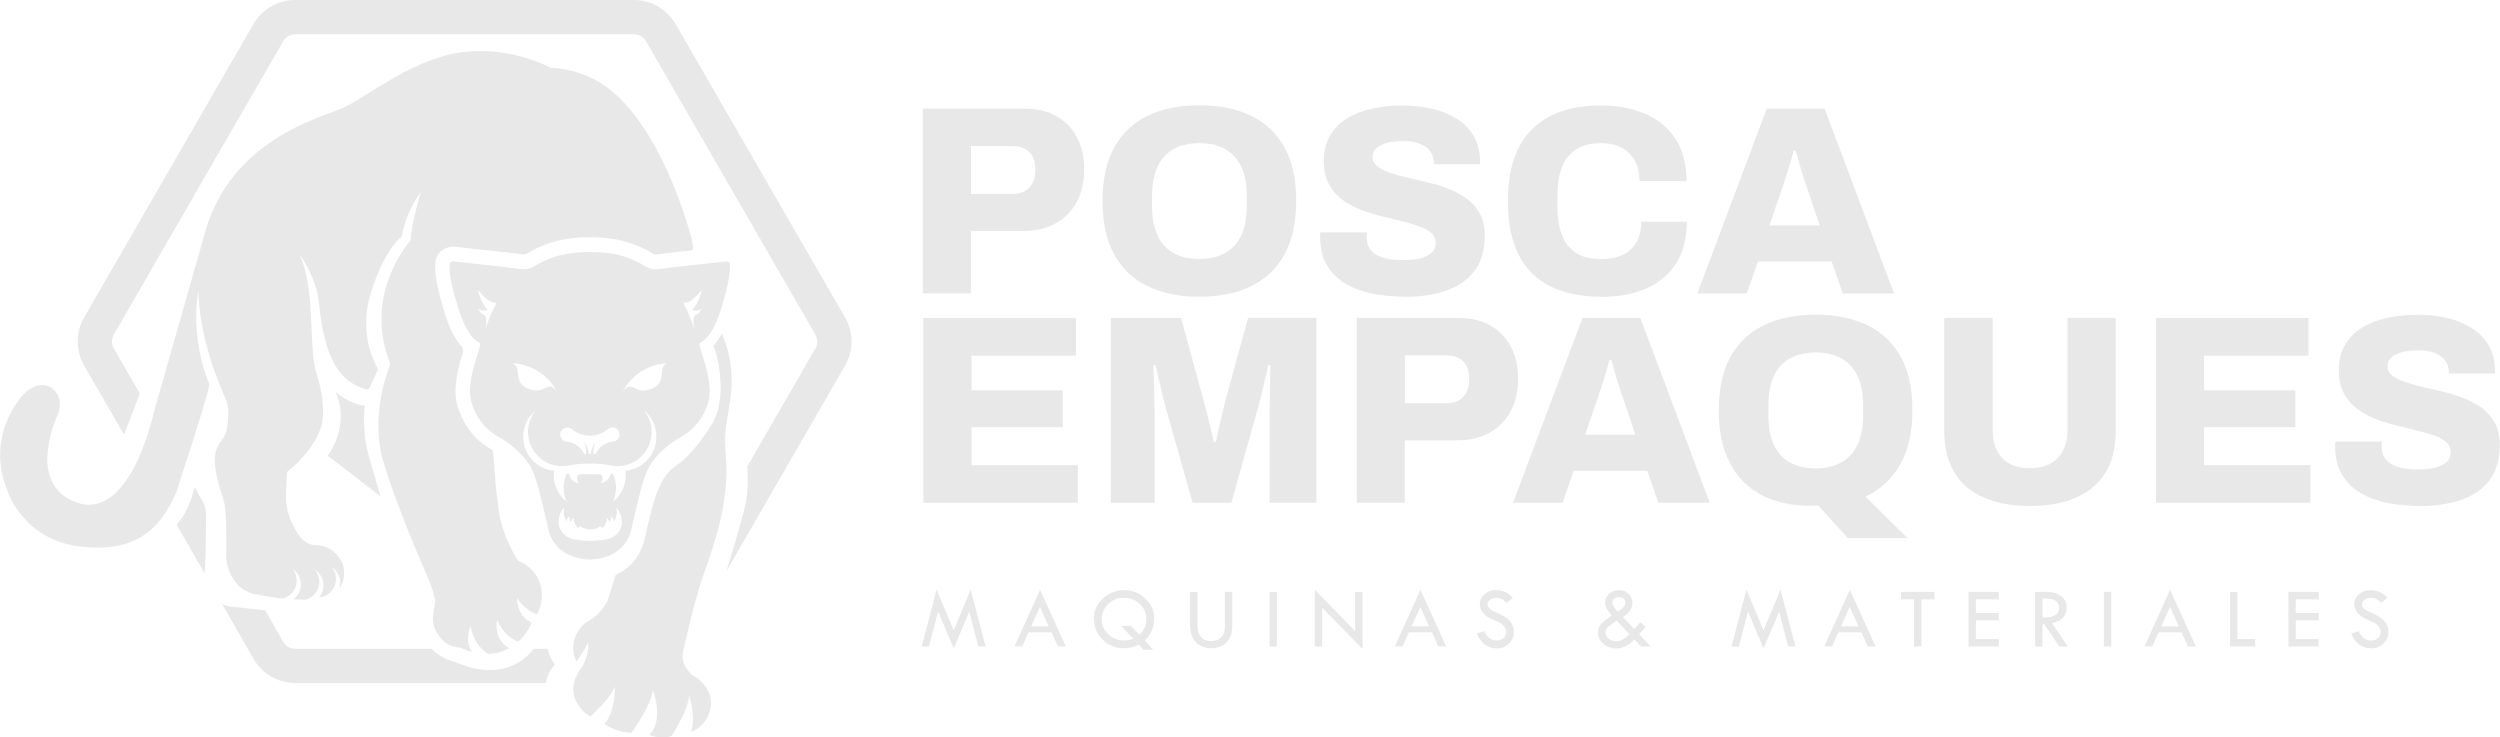 <?xml version="1.0" encoding="UTF-8"?> <svg xmlns="http://www.w3.org/2000/svg" id="Capa_2" data-name="Capa 2" viewBox="0 0 316.48 93.36"><defs><style> .cls-1 { fill: #e8e8e8; } </style></defs><g id="Capa_1-2" data-name="Capa 1"><path class="cls-1" d="M116.82,37.15V13.75h12.87c1.59,0,2.95.32,4.07.97,1.12.65,1.99,1.54,2.59,2.69.6,1.15.9,2.49.9,4.03s-.31,2.96-.94,4.12c-.62,1.16-1.51,2.06-2.66,2.71-1.15.65-2.52.97-4.1.97h-6.64v7.9h-6.1ZM122.92,24.55h5.21c.95,0,1.68-.27,2.18-.8.5-.53.75-1.28.75-2.23,0-.68-.11-1.24-.32-1.67-.22-.43-.54-.77-.97-1-.43-.24-.98-.36-1.64-.36h-5.21v6.06Z"></path><path class="cls-1" d="M151.83,37.56c-2.57,0-4.76-.45-6.59-1.35-1.83-.9-3.23-2.24-4.21-4.04-.98-1.79-1.46-4.04-1.46-6.74s.49-4.94,1.46-6.73c.98-1.78,2.38-3.12,4.21-4.02,1.83-.9,4.02-1.35,6.59-1.35s4.76.45,6.59,1.35c1.83.9,3.23,2.24,4.21,4.02.98,1.78,1.46,4.02,1.46,6.73s-.49,4.95-1.46,6.74c-.98,1.79-2.38,3.14-4.21,4.04-1.83.9-4.02,1.35-6.59,1.35M151.83,32.79c.98,0,1.84-.15,2.59-.44.75-.29,1.38-.73,1.89-1.29.51-.57.89-1.26,1.14-2.08.25-.82.38-1.74.38-2.76v-1.5c0-1.04-.12-1.98-.38-2.79-.25-.82-.63-1.51-1.14-2.08-.51-.57-1.14-1-1.89-1.29-.75-.3-1.61-.44-2.59-.44s-1.87.15-2.62.44c-.75.3-1.37.73-1.87,1.29-.5.57-.88,1.26-1.12,2.08-.25.82-.38,1.75-.38,2.79v1.5c0,1.02.12,1.94.38,2.76.25.82.62,1.51,1.12,2.08.5.57,1.12,1,1.87,1.29.75.3,1.62.44,2.62.44"></path><path class="cls-1" d="M177.88,37.56c-1.48,0-2.86-.13-4.16-.39-1.29-.26-2.43-.69-3.42-1.28-.99-.59-1.77-1.37-2.33-2.33-.57-.96-.85-2.15-.85-3.56v-.31c0-.11.01-.2.03-.27h5.89c0,.07,0,.15-.02.26-.01.1-.02.19-.02.26,0,.73.19,1.31.56,1.75.38.44.9.76,1.58.95.68.19,1.48.29,2.38.29.5,0,.96-.02,1.4-.07.43-.05.82-.12,1.16-.24.34-.11.64-.26.9-.43.26-.17.45-.37.58-.61.12-.24.19-.52.19-.83,0-.52-.2-.95-.6-1.29-.4-.34-.93-.62-1.6-.85-.67-.23-1.42-.44-2.27-.65-.84-.2-1.71-.42-2.62-.65-.91-.23-1.78-.51-2.62-.85-.84-.34-1.6-.77-2.26-1.29-.67-.52-1.2-1.17-1.6-1.96-.4-.78-.6-1.73-.6-2.84,0-1.23.26-2.29.78-3.18.52-.9,1.24-1.63,2.16-2.2.92-.57,1.98-.98,3.18-1.24s2.49-.39,3.85-.39,2.59.14,3.76.41c1.17.27,2.21.7,3.12,1.28.91.58,1.62,1.31,2.13,2.18.51.88.78,1.92.8,3.15v.41h-5.86v-.24c0-.52-.14-.98-.43-1.38-.28-.4-.71-.71-1.28-.95-.57-.24-1.27-.36-2.11-.36s-1.55.08-2.13.24c-.58.16-1.02.39-1.33.68-.31.29-.46.65-.46,1.06,0,.5.2.91.6,1.22.4.32.94.59,1.62.82.68.23,1.44.44,2.28.63.84.19,1.71.4,2.6.61.9.22,1.77.49,2.6.82.84.33,1.6.75,2.28,1.26.68.51,1.22,1.14,1.62,1.89s.6,1.66.6,2.73c0,1.86-.44,3.36-1.31,4.49-.87,1.14-2.08,1.96-3.61,2.49-1.53.52-3.26.78-5.19.78"></path><path class="cls-1" d="M202.67,37.56c-2.52,0-4.66-.44-6.42-1.31-1.76-.87-3.09-2.21-4-4-.91-1.79-1.36-4.06-1.36-6.81,0-4.04,1.02-7.07,3.05-9.08,2.03-2.01,4.94-3.01,8.74-3.01,2.11,0,3.98.36,5.62,1.07,1.64.71,2.91,1.78,3.83,3.2.92,1.42,1.38,3.18,1.38,5.3h-5.96c0-1-.2-1.86-.6-2.57-.4-.72-.95-1.27-1.67-1.65-.72-.39-1.58-.58-2.6-.58-1.27,0-2.32.26-3.13.78-.82.52-1.42,1.27-1.81,2.25-.39.98-.58,2.16-.58,3.54v1.53c0,1.39.19,2.57.58,3.56.39.99.98,1.74,1.79,2.25.81.51,1.84.77,3.12.77,1.09,0,2.02-.18,2.78-.54.76-.36,1.34-.9,1.74-1.62.4-.71.6-1.57.6-2.57h5.76c0,2.11-.45,3.87-1.35,5.28-.9,1.41-2.16,2.46-3.78,3.17-1.62.7-3.52,1.06-5.7,1.06"></path><path class="cls-1" d="M214.87,37.15l8.79-23.4h7.32l8.79,23.4h-6.5l-1.4-4.05h-9.33l-1.4,4.05h-6.27ZM223.99,28.53h6.37l-1.67-4.94c-.09-.25-.2-.56-.32-.94-.12-.38-.25-.77-.38-1.19-.12-.42-.24-.85-.36-1.28-.11-.43-.23-.81-.34-1.12h-.24c-.09.43-.22.92-.39,1.46-.17.55-.34,1.09-.51,1.64-.17.54-.32,1.02-.46,1.43l-1.7,4.94Z"></path><polygon class="cls-1" points="116.89 63.65 116.89 40.25 136.2 40.25 136.2 45.02 122.99 45.02 122.99 49.41 134.53 49.41 134.53 54.08 122.99 54.08 122.99 58.88 136.44 58.88 136.44 63.65 116.89 63.65"></polygon><path class="cls-1" d="M140.63,63.65v-23.4h8.89l2.83,10.42c.11.36.25.86.41,1.48.16.62.32,1.28.48,1.96.16.68.29,1.29.41,1.84h.27c.09-.43.21-.95.34-1.55.14-.6.28-1.24.44-1.91.16-.67.31-1.29.44-1.86l2.86-10.39h8.65v23.4h-5.93v-9.98c0-.98,0-1.96.02-2.96.01-1,.03-1.91.05-2.72.02-.82.03-1.41.03-1.77h-.27c-.07.34-.18.83-.32,1.48-.15.65-.31,1.32-.48,2.01-.17.69-.32,1.29-.46,1.79l-3.41,12.16h-4.9l-3.44-12.16c-.11-.45-.25-1-.41-1.63-.16-.64-.31-1.28-.46-1.94-.15-.66-.28-1.22-.39-1.67h-.27c.02.59.04,1.31.07,2.16.02.85.05,1.74.07,2.66.02.92.03,1.79.03,2.6v9.98h-5.55Z"></path><path class="cls-1" d="M171.75,63.65v-23.4h12.87c1.59,0,2.95.32,4.07.97,1.12.65,1.99,1.54,2.59,2.69.6,1.15.9,2.49.9,4.03s-.31,2.96-.94,4.12c-.62,1.16-1.51,2.06-2.66,2.71s-2.51.97-4.1.97h-6.64v7.9h-6.1ZM177.85,51.05h5.21c.95,0,1.68-.27,2.18-.8.5-.53.75-1.28.75-2.23,0-.68-.11-1.24-.32-1.67-.22-.43-.54-.77-.97-1-.43-.24-.98-.36-1.64-.36h-5.21v6.06Z"></path><path class="cls-1" d="M191.54,63.65l8.79-23.4h7.32l8.79,23.4h-6.5l-1.4-4.05h-9.33l-1.4,4.05h-6.27ZM200.66,55.03h6.37l-1.67-4.94c-.09-.25-.2-.56-.32-.94-.12-.38-.25-.77-.38-1.19-.12-.42-.24-.85-.36-1.28-.11-.43-.23-.81-.34-1.12h-.24c-.09.43-.22.92-.39,1.46-.17.55-.34,1.09-.51,1.64-.17.54-.32,1.02-.46,1.43l-1.7,4.94Z"></path><path class="cls-1" d="M233.9,68.11l-3.75-4.15c-.14.02-.28.04-.44.05-.16.01-.31.02-.44.02-2.43,0-4.52-.45-6.27-1.36-1.75-.91-3.09-2.26-4.02-4.07-.93-1.8-1.4-4.02-1.4-6.66s.49-4.94,1.46-6.73c.98-1.78,2.38-3.12,4.21-4.02,1.83-.9,4.02-1.35,6.59-1.35s4.76.45,6.59,1.35c1.83.9,3.23,2.24,4.21,4.02.98,1.78,1.46,4.02,1.46,6.73s-.52,5.06-1.55,6.86c-1.03,1.8-2.49,3.16-4.38,4.07l5.28,5.24h-7.56ZM229.85,59.29c.98,0,1.84-.15,2.59-.44.75-.29,1.38-.73,1.89-1.29.51-.57.89-1.26,1.14-2.08.25-.82.38-1.74.38-2.76v-1.5c0-1.04-.12-1.98-.38-2.79-.25-.82-.63-1.51-1.14-2.08-.51-.57-1.14-1-1.89-1.29-.75-.3-1.61-.44-2.59-.44s-1.87.15-2.62.44-1.37.73-1.87,1.29c-.5.57-.87,1.26-1.12,2.08-.25.82-.37,1.75-.37,2.79v1.5c0,1.02.12,1.94.37,2.76.25.82.62,1.51,1.12,2.08.5.57,1.12,1,1.87,1.29.75.3,1.62.44,2.62.44"></path><path class="cls-1" d="M256.96,64.05c-2.25,0-4.18-.35-5.81-1.06-1.62-.7-2.87-1.76-3.73-3.17-.86-1.41-1.29-3.15-1.29-5.24v-14.34h6.13v14.2c0,1.5.4,2.68,1.19,3.54.79.86,1.96,1.29,3.51,1.29s2.72-.43,3.54-1.29c.82-.86,1.23-2.04,1.23-3.54v-14.2h6.1v14.34c0,2.09-.43,3.84-1.29,5.24-.86,1.41-2.1,2.46-3.71,3.17-1.61.7-3.56,1.06-5.86,1.06"></path><polygon class="cls-1" points="272.93 63.65 272.93 40.25 292.24 40.25 292.24 45.02 279.02 45.02 279.02 49.41 290.57 49.41 290.57 54.08 279.02 54.08 279.02 58.88 292.48 58.88 292.48 63.65 272.93 63.65"></polygon><path class="cls-1" d="M306.37,64.05c-1.48,0-2.86-.13-4.16-.39-1.29-.26-2.43-.69-3.42-1.28-.99-.59-1.77-1.37-2.33-2.33-.57-.96-.85-2.15-.85-3.56v-.31c0-.11.01-.2.03-.27h5.89c0,.07,0,.15-.02.26-.01.1-.02.19-.02.26,0,.73.19,1.31.56,1.75.38.44.9.76,1.58.95.68.19,1.48.29,2.38.29.5,0,.96-.02,1.4-.07.43-.05.82-.12,1.16-.24.34-.11.64-.26.9-.43.26-.17.45-.37.58-.61.12-.24.19-.52.19-.83,0-.52-.2-.95-.6-1.29-.4-.34-.93-.62-1.6-.85-.67-.23-1.42-.44-2.27-.65-.84-.2-1.71-.42-2.62-.65-.91-.23-1.78-.51-2.62-.85-.84-.34-1.6-.77-2.26-1.29-.67-.52-1.2-1.17-1.6-1.96-.4-.78-.6-1.73-.6-2.84,0-1.23.26-2.29.78-3.18.52-.9,1.24-1.63,2.16-2.2.92-.57,1.98-.98,3.18-1.24,1.2-.26,2.49-.39,3.85-.39s2.59.14,3.76.41c1.17.27,2.21.7,3.12,1.28.91.58,1.62,1.31,2.13,2.18.51.88.78,1.92.8,3.15v.41h-5.86v-.24c0-.52-.14-.98-.43-1.38-.28-.4-.71-.71-1.28-.95-.57-.24-1.27-.36-2.11-.36s-1.55.08-2.13.24c-.58.16-1.02.39-1.33.68-.31.29-.46.65-.46,1.06,0,.5.2.91.6,1.22.4.32.94.59,1.62.82.68.23,1.44.44,2.28.63.84.19,1.71.4,2.6.61.9.22,1.77.49,2.6.82.84.33,1.6.75,2.28,1.26.68.51,1.22,1.14,1.62,1.89s.6,1.66.6,2.73c0,1.86-.44,3.36-1.31,4.49-.87,1.14-2.08,1.96-3.61,2.49-1.53.52-3.26.78-5.19.78"></path><polygon class="cls-1" points="122.88 74.64 124.77 81.84 123.85 81.84 122.7 77.44 120.73 82.1 118.76 77.4 117.6 81.84 116.68 81.84 118.57 74.64 120.73 79.79 122.88 74.64"></polygon><path class="cls-1" d="M131.66,74.66l3.26,7.17h-.99l-.8-1.77h-2.93l-.79,1.77h-.98l3.24-7.17ZM131.65,76.82l-1.11,2.47h2.22l-1.12-2.47Z"></path><path class="cls-1" d="M144.92,81.08l1.08,1.18h-1.23l-.61-.65c-.66.3-1.28.46-1.87.46-1.06,0-1.96-.36-2.7-1.09-.74-.73-1.11-1.61-1.11-2.64s.38-1.85,1.12-2.56c.75-.71,1.65-1.07,2.71-1.07s1.93.35,2.68,1.06c.75.71,1.12,1.55,1.12,2.54,0,1.11-.4,2.04-1.2,2.77M143.46,80.85l-1.52-1.62h1.23l1.06,1.14c.59-.56.88-1.22.88-1.99s-.27-1.4-.82-1.92c-.55-.52-1.22-.78-2.03-.78s-1.43.26-1.97.79c-.54.53-.81,1.17-.81,1.92s.28,1.39.83,1.91c.55.52,1.23.79,2.02.79.33,0,.71-.08,1.12-.23"></path><path class="cls-1" d="M150.65,74.94h.94v4.25c0,.63.15,1.12.45,1.46.3.34.73.51,1.28.51s.98-.16,1.28-.48c.31-.32.46-.76.46-1.34v-4.41h.94v4.34c0,.85-.24,1.52-.72,2.03-.48.51-1.12.76-1.93.76s-1.48-.26-1.97-.77c-.49-.51-.74-1.27-.74-2.27v-4.09Z"></path><rect class="cls-1" x="160.71" y="74.93" width=".93" height="6.91"></rect><polygon class="cls-1" points="166.44 74.65 171.55 79.9 171.55 74.93 172.49 74.93 172.49 82.16 167.38 76.93 167.38 81.84 166.44 81.84 166.44 74.65"></polygon><path class="cls-1" d="M179.81,74.66l3.26,7.17h-.99l-.8-1.77h-2.93l-.79,1.77h-.98l3.24-7.17ZM179.81,76.82l-1.11,2.47h2.22l-1.12-2.47Z"></path><path class="cls-1" d="M191.49,75.7l-.77.61c-.2-.21-.39-.37-.55-.47-.16-.1-.4-.15-.71-.15-.34,0-.61.08-.83.23-.21.15-.32.35-.32.59,0,.21.09.39.28.55.18.16.5.34.94.53.44.19.79.37,1.04.53.25.17.45.35.61.55.16.2.28.41.35.63.08.22.12.45.12.7,0,.57-.21,1.06-.63,1.47-.42.4-.92.61-1.52.61s-1.09-.16-1.53-.48-.78-.79-1.02-1.42l.94-.27c.34.78.87,1.17,1.58,1.17.34,0,.63-.1.86-.31.23-.21.34-.47.34-.78,0-.19-.06-.38-.18-.57-.12-.19-.27-.35-.44-.47-.18-.12-.46-.26-.85-.42-.39-.16-.68-.3-.89-.44-.21-.13-.39-.29-.54-.47-.15-.18-.26-.36-.33-.55-.07-.18-.11-.37-.11-.58,0-.49.2-.92.6-1.27.4-.35.88-.52,1.45-.52.38,0,.76.08,1.15.24.39.16.71.41.97.74"></path><path class="cls-1" d="M205.44,78.1l1.44,1.53.78-.86.67.6-.82.92,1.45,1.54h-1.23l-.82-.86c-.78.75-1.54,1.12-2.28,1.12-.64,0-1.19-.2-1.65-.59-.46-.4-.69-.87-.69-1.41,0-.4.1-.74.31-1,.21-.26.68-.65,1.42-1.15-.07-.1-.13-.18-.17-.24-.32-.4-.51-.7-.57-.89-.06-.19-.09-.36-.09-.51,0-.4.16-.77.48-1.1.32-.33.75-.5,1.29-.5.47,0,.87.16,1.2.48.33.32.49.7.49,1.16,0,.65-.4,1.24-1.21,1.78M206.28,80.29l-1.62-1.72c-.61.4-1,.7-1.17.89-.16.2-.24.4-.24.6,0,.3.13.57.4.78.27.22.59.33.97.33.29,0,.55-.07.8-.21.25-.14.53-.37.85-.67M204.8,77.44c.32-.22.56-.41.72-.58s.24-.35.24-.54c0-.22-.07-.4-.22-.53-.15-.13-.35-.2-.61-.2-.24,0-.43.07-.59.2-.15.13-.23.29-.23.49,0,.29.23.68.7,1.17"></path><polygon class="cls-1" points="225.4 74.64 227.29 81.84 226.36 81.84 225.22 77.44 223.25 82.1 221.28 77.4 220.12 81.84 219.2 81.84 221.09 74.64 223.25 79.79 225.4 74.64"></polygon><path class="cls-1" d="M234.17,74.66l3.26,7.17h-.99l-.8-1.77h-2.93l-.79,1.77h-.98l3.24-7.17ZM234.17,76.82l-1.11,2.47h2.22l-1.12-2.47Z"></path><polygon class="cls-1" points="240.66 74.93 244.88 74.93 244.88 75.87 243.23 75.87 243.23 81.84 242.3 81.84 242.3 75.87 240.66 75.87 240.66 74.93"></polygon><polygon class="cls-1" points="249.2 74.93 253.03 74.93 253.03 75.87 250.13 75.87 250.13 77.6 253.03 77.6 253.03 78.53 250.13 78.53 250.13 80.9 253.03 80.9 253.03 81.84 249.2 81.84 249.2 74.93"></polygon><path class="cls-1" d="M257.62,74.93h1.5c.74,0,1.35.19,1.82.56.47.37.7.85.7,1.42,0,.46-.15.87-.45,1.23-.3.36-.78.6-1.42.75l2.01,2.96h-1.08l-1.92-2.84h-.21v2.84h-.94v-6.91ZM258.57,75.76v2.41c1.39.03,2.09-.37,2.09-1.21,0-.29-.08-.53-.24-.72-.16-.19-.38-.31-.65-.38-.27-.07-.67-.1-1.19-.1"></path><rect class="cls-1" x="266.34" y="74.93" width=".93" height="6.91"></rect><path class="cls-1" d="M274.71,74.66l3.26,7.17h-.99l-.8-1.77h-2.93l-.79,1.77h-.98l3.24-7.17ZM274.71,76.82l-1.11,2.47h2.22l-1.12-2.47Z"></path><polygon class="cls-1" points="282.31 74.93 283.24 74.93 283.24 80.9 285.49 80.9 285.49 81.84 282.31 81.84 282.31 74.93"></polygon><polygon class="cls-1" points="289.7 74.93 293.53 74.93 293.53 75.87 290.63 75.87 290.63 77.6 293.53 77.6 293.53 78.53 290.63 78.53 290.63 80.9 293.53 80.9 293.53 81.84 289.7 81.84 289.7 74.93"></polygon><path class="cls-1" d="M302.19,75.7l-.77.61c-.2-.21-.39-.37-.55-.47-.16-.1-.4-.15-.71-.15-.34,0-.61.08-.83.23-.21.15-.32.35-.32.59,0,.21.09.39.28.55.18.16.5.34.94.53.44.19.79.37,1.04.53.25.17.45.35.61.55.16.2.28.41.35.63.08.22.12.45.12.7,0,.57-.21,1.06-.63,1.47-.42.4-.92.61-1.52.61s-1.09-.16-1.53-.48-.78-.79-1.02-1.42l.94-.27c.34.78.87,1.17,1.58,1.17.34,0,.63-.1.86-.31.23-.21.34-.47.34-.78,0-.19-.06-.38-.18-.57-.12-.19-.27-.35-.44-.47-.18-.12-.46-.26-.85-.42-.39-.16-.68-.3-.89-.44-.21-.13-.39-.29-.54-.47-.15-.18-.26-.36-.33-.55-.07-.18-.11-.37-.11-.58,0-.49.2-.92.6-1.27.4-.35.88-.52,1.45-.52.38,0,.76.08,1.15.24.39.16.71.41.97.74"></path><path class="cls-1" d="M91.37,42.22c-.52,1.03-1.09,1.59-1.09,1.59,0,0,.78,1.21.94,4.76.11,2.65-.61,4.28-.98,4.94l-.22.34s0,0,0,0c-.03.06-.21.35-.49.77,0,0,0,0,0,.01-.77,1.14-2.32,3.24-4.04,4.39-2.45,1.63-3.08,6.17-3.46,7.35t0,0c-.38,1.18-.38,4.73-4.09,6.4l-1.06,3.37s-.95,1.74-2.39,2.48c-1.26.65-2.65,2.96-1.52,5.1.83-1.03,1.52-2.44,1.52-2.44.02,2.33-1.09,3.53-1.09,3.53-.39.58-1.27,2.17-.57,3.73.54,1.18,1.24,1.8,1.9,2.15,1.09-.99,2.64-2.54,3.11-3.76,0,0,.1,3.09-1.32,4.71.65.46,1.81,1.08,3.4,1.14.68-.94,2.61-3.75,2.73-5.46,0,0,1.47,3.87-.46,5.7.68.27,1.75.53,2.83.15.73-1.17,2.12-3.56,2.22-5.08,0,0,.9,2.63.24,4.58.8-.32,1.66-.93,2.18-2.09,1.22-2.72-1-4.63-2.08-5.17,0,0-1.47-1.26-1.13-2.8.34-1.54,1.47-6.52,2.42-9.32.95-2.8,3.04-7.95,3.09-13.52,0-.88-.03-1.64-.09-2.3h0c-.09-2.3-.29-1.73.54-6.64.83-4.91-1.03-8.61-1.03-8.61"></path><path class="cls-1" d="M91.91,36.87c.48-1.8.53-2.82.48-3.47-.02-.22-.3-.33-.52-.3-1.31.14-7.67.83-8.43.95-.96.15-1.6-.25-1.6-.25-1.93-1.18-3.78-1.89-7.18-1.9-3.4.02-5.25.73-7.18,1.9,0,0-.64.39-1.6.25-.76-.12-7.12-.81-8.43-.95-.22-.02-.5.08-.52.3-.05.65,0,1.67.48,3.47.68,2.56,1.51,5.61,3.34,6.56.35.18-1.62,4.1-1.19,6.94,0,0,.49,3.18,3.37,4.82,2.88,1.64,4.23,3.48,4.8,5.16.58,1.68,1.74,6.85,1.74,6.85,0,0,.59,3.34,4.92,3.62h.56c4.33-.28,4.92-3.62,4.92-3.62,0,0,1.16-5.17,1.74-6.85.57-1.67,1.93-3.52,4.8-5.16,2.88-1.64,3.37-4.82,3.37-4.82.43-2.85-1.54-6.76-1.19-6.94,1.82-.95,2.66-4,3.33-6.56M62.37,39.3c-.24.44-.83,2.07-.96,2.42,0,0,0,0,0,0,.08-.32.4-1.66-.21-1.89-.47-.17-.63-.77-.63-.77h0c.45.46,1.18.18,1.18.18-.96-.95-1.24-2.55-1.24-2.55.63.8,1.56,1.68,2.05,1.62.46-.06.08.49-.19.99M71.06,54.53c.16-.25.44-.41.75-.41.22,0,.41.08.57.2,0,0,.02.02.03.02.62.51,1.41.81,2.27.81s1.66-.31,2.28-.83t0,0c.16-.13.36-.21.58-.21.31,0,.59.16.75.41.09.14.14.31.14.49,0,.06,0,.12-.02.17-.07.38-.39.68-.79.72h-.05c-.97.1-1.79.72-2.18,1.57h-.24c0-.09-.02-.18-.02-.28,0-.36.07-.7.2-1.01.03-.08,0-.11-.04-.05-.28.38-.46.84-.51,1.34h-.23c-.05-.5-.23-.96-.51-1.34-.05-.07-.08-.04-.04.05.13.31.2.65.2,1.01,0,.1,0,.19-.02.28h-.24c-.39-.85-1.2-1.46-2.17-1.56h0s-.05,0-.07,0c-.39-.04-.69-.34-.77-.71-.01-.05-.02-.11-.02-.17,0-.18.05-.35.14-.49M65.52,46.86c-.1-.78-.73-.9-.73-.9,4.41.31,5.78,3.77,5.78,3.77-.67-1.24-1.37-.68-1.66-.57-.29.11-.79.56-2.1.03-1.31-.54-1.18-1.56-1.29-2.33M78.73,66.12s0,.09,0,.13c0,.09-.02.19-.04.28-.2.87-.92,1.55-1.81,1.72-.23.04-.46.08-.69.11-.16.02-.32.05-.48.06,0,0,0,0,0,0-.05,0-.09.01-.14.01-.21.02-.42.04-.63.05-.07,0-.34,0-.41,0-.21-.01-.42-.03-.63-.05-.05,0-.1-.01-.14-.01,0,0,0,0,0,0-.16-.02-.33-.04-.49-.06-.23-.03-.46-.07-.69-.11-.89-.17-1.61-.85-1.82-1.72-.02-.09-.04-.18-.04-.28,0-.05,0-.09-.01-.13,0-.04,0-.08,0-.11,0-.68.27-1.3.71-1.75-.09.31-.07.71,0,1.04.08.41.32.71.32.71,0,0,0-.46.34-.65.02.17.04.34.08.5.03.1.06.2.11.28.08-.4.35-.57.35-.57-.07.5.46,1.26.54,1.29.1-.12.31-.26.31-.26.07.09.19.16.32.22.23.1.47.16.72.18.07,0,.34,0,.41,0,.25-.02.5-.07.72-.17.13-.06.26-.14.33-.22,0,0,.21.14.31.26.08-.03.61-.78.54-1.29,0,0,.27.16.35.57.05-.09.09-.18.11-.28.04-.16.07-.33.08-.5.34.19.34.65.34.65,0,0,.24-.3.32-.71.07-.33.09-.73,0-1.04.44.45.7,1.07.7,1.75,0,.04,0,.08,0,.11M79.61,59.54c-.14.03-.27.05-.41.06.02.17.03.35.03.53,0,1.37-.64,2.59-1.63,3.39.24-.54.38-1.14.38-1.77,0-.41-.06-.81-.17-1.19-.06-.21-.13-.4-.22-.6h-.28c-.13.62-.62,1.11-1.24,1.24.11-.2.19-.42.22-.65,0,0,.04-.43-.29-.49-.3-.05-2.37-.05-2.67,0-.33.06-.29.49-.29.49.03.23.11.45.22.65-.62-.13-1.11-.62-1.24-1.24h-.28c-.09.19-.16.39-.22.6-.11.38-.17.78-.17,1.19,0,.63.14,1.23.38,1.77-.99-.8-1.63-2.02-1.63-3.39,0-.18.01-.35.03-.53-.14-.01-.28-.03-.41-.06-1.99-.39-3.49-2.15-3.49-4.25,0-1.35.62-2.56,1.59-3.36-.62.75-.98,1.7-.98,2.75,0,2.08,1.47,3.83,3.43,4.24.29.06.59.09.9.09.19,0,.38-.01.56-.04.14-.02.28-.04.42-.07.04,0,.08-.02.12-.03.31-.06,1.38-.19,2.43-.19,1.03,0,2.05.14,2.36.19.04.01.08.02.12.03.14.03.28.06.42.07.18.02.37.04.56.04.31,0,.61-.03.9-.09,1.96-.41,3.43-2.15,3.43-4.24,0-1.05-.37-2-.98-2.75.97.79,1.59,2,1.59,3.36,0,2.1-1.5,3.86-3.49,4.25M83.82,46.86c-.1.78.02,1.8-1.29,2.33-1.31.54-1.81.08-2.1-.03-.29-.11-.98-.67-1.66.57,0,0,1.37-3.46,5.78-3.77,0,0-.63.12-.73.9M88.15,39.83c-.61.23-.29,1.57-.21,1.89,0,0,0,0,0,0-.13-.35-.72-1.99-.96-2.42-.27-.49-.65-1.05-.19-.99.49.06,1.42-.82,2.05-1.62,0,0-.28,1.6-1.24,2.55,0,0,.73.28,1.18-.18h0s-.17.6-.63.77"></path><path class="cls-1" d="M42.5,49.63s1.6,1.48,3.67,1.72c0,0-.37,3.3.5,6.28s1.5,5.21,1.5,5.21l-6.69-5.16s2.9-3.59,1.02-8.05"></path><path class="cls-1" d="M87.72,31.34l-.1-.85s0-.03,0-.04c-.16-.63-3.8-14.76-11.28-19.75-2.92-1.95-6.02-2.1-6.55-2.12-.05,0-.1-.02-.15-.04-.65-.34-5.65-2.81-11.56-1.87-6.34,1.01-11.91,5.88-15.06,7.16-2.71,1.11-13.74,4.02-17.01,15.41,0,0,0,0,0,0l-6.58,23.11s0,.01,0,.02c-.09.41-3.04,13.62-9.73,11.24-5.91-2.1-3.18-9.37-2.36-11.23.25-.58.32-1.22.17-1.83-.12-.5-.41-1.05-1.01-1.46-.74-.5-1.54-.38-2.15-.13-.57.23-1.07.6-1.47,1.06-1.22,1.41-4.51,6.03-1.86,12.31,0,0,0,.01,0,.02.08.23,2.16,5.98,9.01,6.82,6.8.84,10.08-1.81,12.27-6.81,0-.01.01-.03.02-.04.17-.51,3.48-10.59,4.18-13.5.02-.07.01-.15-.02-.22-.33-.78-2.37-5.85-1.37-11.82,0,0,0,0,0,0,.17,6.33,2.54,11.55,3.52,13.9.44,1.05.23,2.44.14,3.35-.06.58-.28,1.13-.64,1.59-.43.55-.93,1.43-.95,2.41-.05,2.19,1.09,4.93,1.27,5.9.27,1.54.19,6.56.19,6.95,0,.02,0,.04,0,.05.05.34.61,3.73,3.71,4.3.59.11,1.1.2,1.55.28.01,0,.02,0,.03,0,.8.14,1.4.22,1.87.27,1.01-.27,1.76-1.19,1.76-2.29,0-.57-.2-1.09-.53-1.49.64.42,1.06,1.15,1.06,1.98,0,.76-.35,1.43-.91,1.86l-.04.03h.12s.08,0,.11,0c.3,0,.78.03,1.33.05.2-.06.4-.14.57-.25.06-.04.12-.08.18-.12.59-.43.97-1.13.97-1.91,0-.57-.2-1.09-.53-1.5.64.42,1.06,1.15,1.06,1.98,0,.58-.21,1.11-.55,1.52,1.19-.12,2.13-1.13,2.13-2.36,0-.57-.2-1.09-.53-1.49.64.42,1.06,1.15,1.06,1.98,0,.27-.04.53-.13.77.69-.92.73-2.14.5-2.98-.3-1.11-1.64-2.53-3.32-2.54-.01,0-.02,0-.03,0-.15.01-1.38.06-2.31-1.37-.98-1.52-1.41-2.71-1.53-4.03-.1-1.12.05-3.17.09-3.75,0-.1.06-.18.13-.25.61-.46,3.33-2.7,4.29-5.86,0,0,0-.02,0-.03.05-.21.55-2.62-.67-6.39-1.1-3.39-.07-10.44-2.11-15.02-.17-.39,2.12,2.81,2.41,6.02.66,7.11,2.66,10.07,6,10.94.16.04.33-.04.4-.19l1.01-2.18c.05-.1.04-.22-.01-.32-.46-.79-2.42-4.62-.79-9.66,1.6-4.95,3.35-6.56,3.76-6.89.06-.05.1-.11.12-.19.69-3.47,2.37-5.47,2.37-5.47,0,0-1.19,4.13-1.26,5.93,0,.08-.03.15-.08.21-.7.82-5.8,7.2-2.53,15.45.03.08.03.17,0,.26-.37.91-2.52,6.56-.85,12.19,1.83,6.14,5.72,14.89,5.72,14.89,0,0,.82,2.03.84,2.82.02.8-.76,2.33.21,3.93.95,1.57,1.96,1.85,2.96,1.93.05,0,.09.01.13.04.16.08.66.32,1.36.51-1.02-1.48-.17-3.28-.17-3.28.45,2.36,1.84,3.3,2.23,3.52.83-.03,1.75-.23,2.66-.74-2.05-1.07-1.55-3.56-1.55-3.56.82,1.79,2.02,2.5,2.67,2.77,1-.89,1.52-1.93,1.73-2.43-1.91-.81-1.87-3.11-1.87-3.11.86,1.22,1.82,1.79,2.53,2.06.49-.86,1.03-2.41.19-4.4-.62-1.48-2.1-2.19-2.49-2.36-.06-.03-.12-.07-.16-.13-.33-.52-1.9-3.13-2.34-6.08-.46-3.09-.48-4.18-.48-4.3,0,0,0-.02,0-.03l-.27-3.29c0-.11-.07-.21-.17-.27-.08-.05-.15-.09-.23-.14-3.61-2.05-4.25-5.97-4.27-6.14h0s0,0,0,0c-.33-2.16.41-4.62.9-6.17-.03-.15-.07-.32-.11-.47-1.58-1.69-2.3-4.4-2.89-6.67-.45-1.69-.62-2.99-.54-4.08.09-1.15,1.07-2.01,2.29-2.01.09,0,.17,0,.26.01,2.31.25,7.76.84,8.52.96.05,0,.1.01.15.01.1,0,.18-.02.22-.03.03,0,.05-.02.08-.03,2.09-1.26,4.28-2.1,8.04-2.12h.02c3.76.02,5.94.86,8.04,2.12.02.02.05.03.08.03.05.02.13.03.23.03.05,0,.1,0,.15-.01.42-.07,2.28-.28,4.25-.49.19-.02.33-.19.31-.38"></path><path class="cls-1" d="M25.6,63.38l-.97-1.7c-.37,1.69-1.18,3.61-2.28,4.72l3.55,6.2.13-2.28.06-5.1c0-.65-.16-1.29-.48-1.85"></path><path class="cls-1" d="M94.5,63.15c-.25,1.54-1.39,5.42-2.54,9.15l15.02-26.02c1.09-1.88,1.09-4.21,0-6.09L85.53,3.05c-1.09-1.88-3.11-3.05-5.28-3.05h-42.89c-2.17,0-4.19,1.17-5.28,3.05L10.65,40.19c-1.08,1.88-1.08,4.22,0,6.09l5.05,8.74,2.01-5.2-3.3-5.71c-.31-.54-.31-1.22,0-1.76L35.85,5.22c.31-.54.9-.88,1.52-.88h42.89c.63,0,1.21.34,1.52.88l21.44,37.14c.31.54.31,1.22,0,1.76l-8.62,14.93c.09,1.37.1,2.85-.1,4.1"></path><path class="cls-1" d="M70.25,84.16c-.54-.73-.79-1.44-.9-2.03h-1.79c-3.71,4.77-9.77,1.74-9.77,1.74-1.54-.4-2.53-1.1-3.16-1.74h-17.26c-.63,0-1.21-.34-1.52-.88l-2.28-3.99-4.31-.46c-.4-.04-.77-.15-1.12-.3l3.96,6.92c1.08,1.88,3.11,3.05,5.28,3.05h31.72c.26-1.58,1.16-2.31,1.16-2.31"></path></g></svg> 